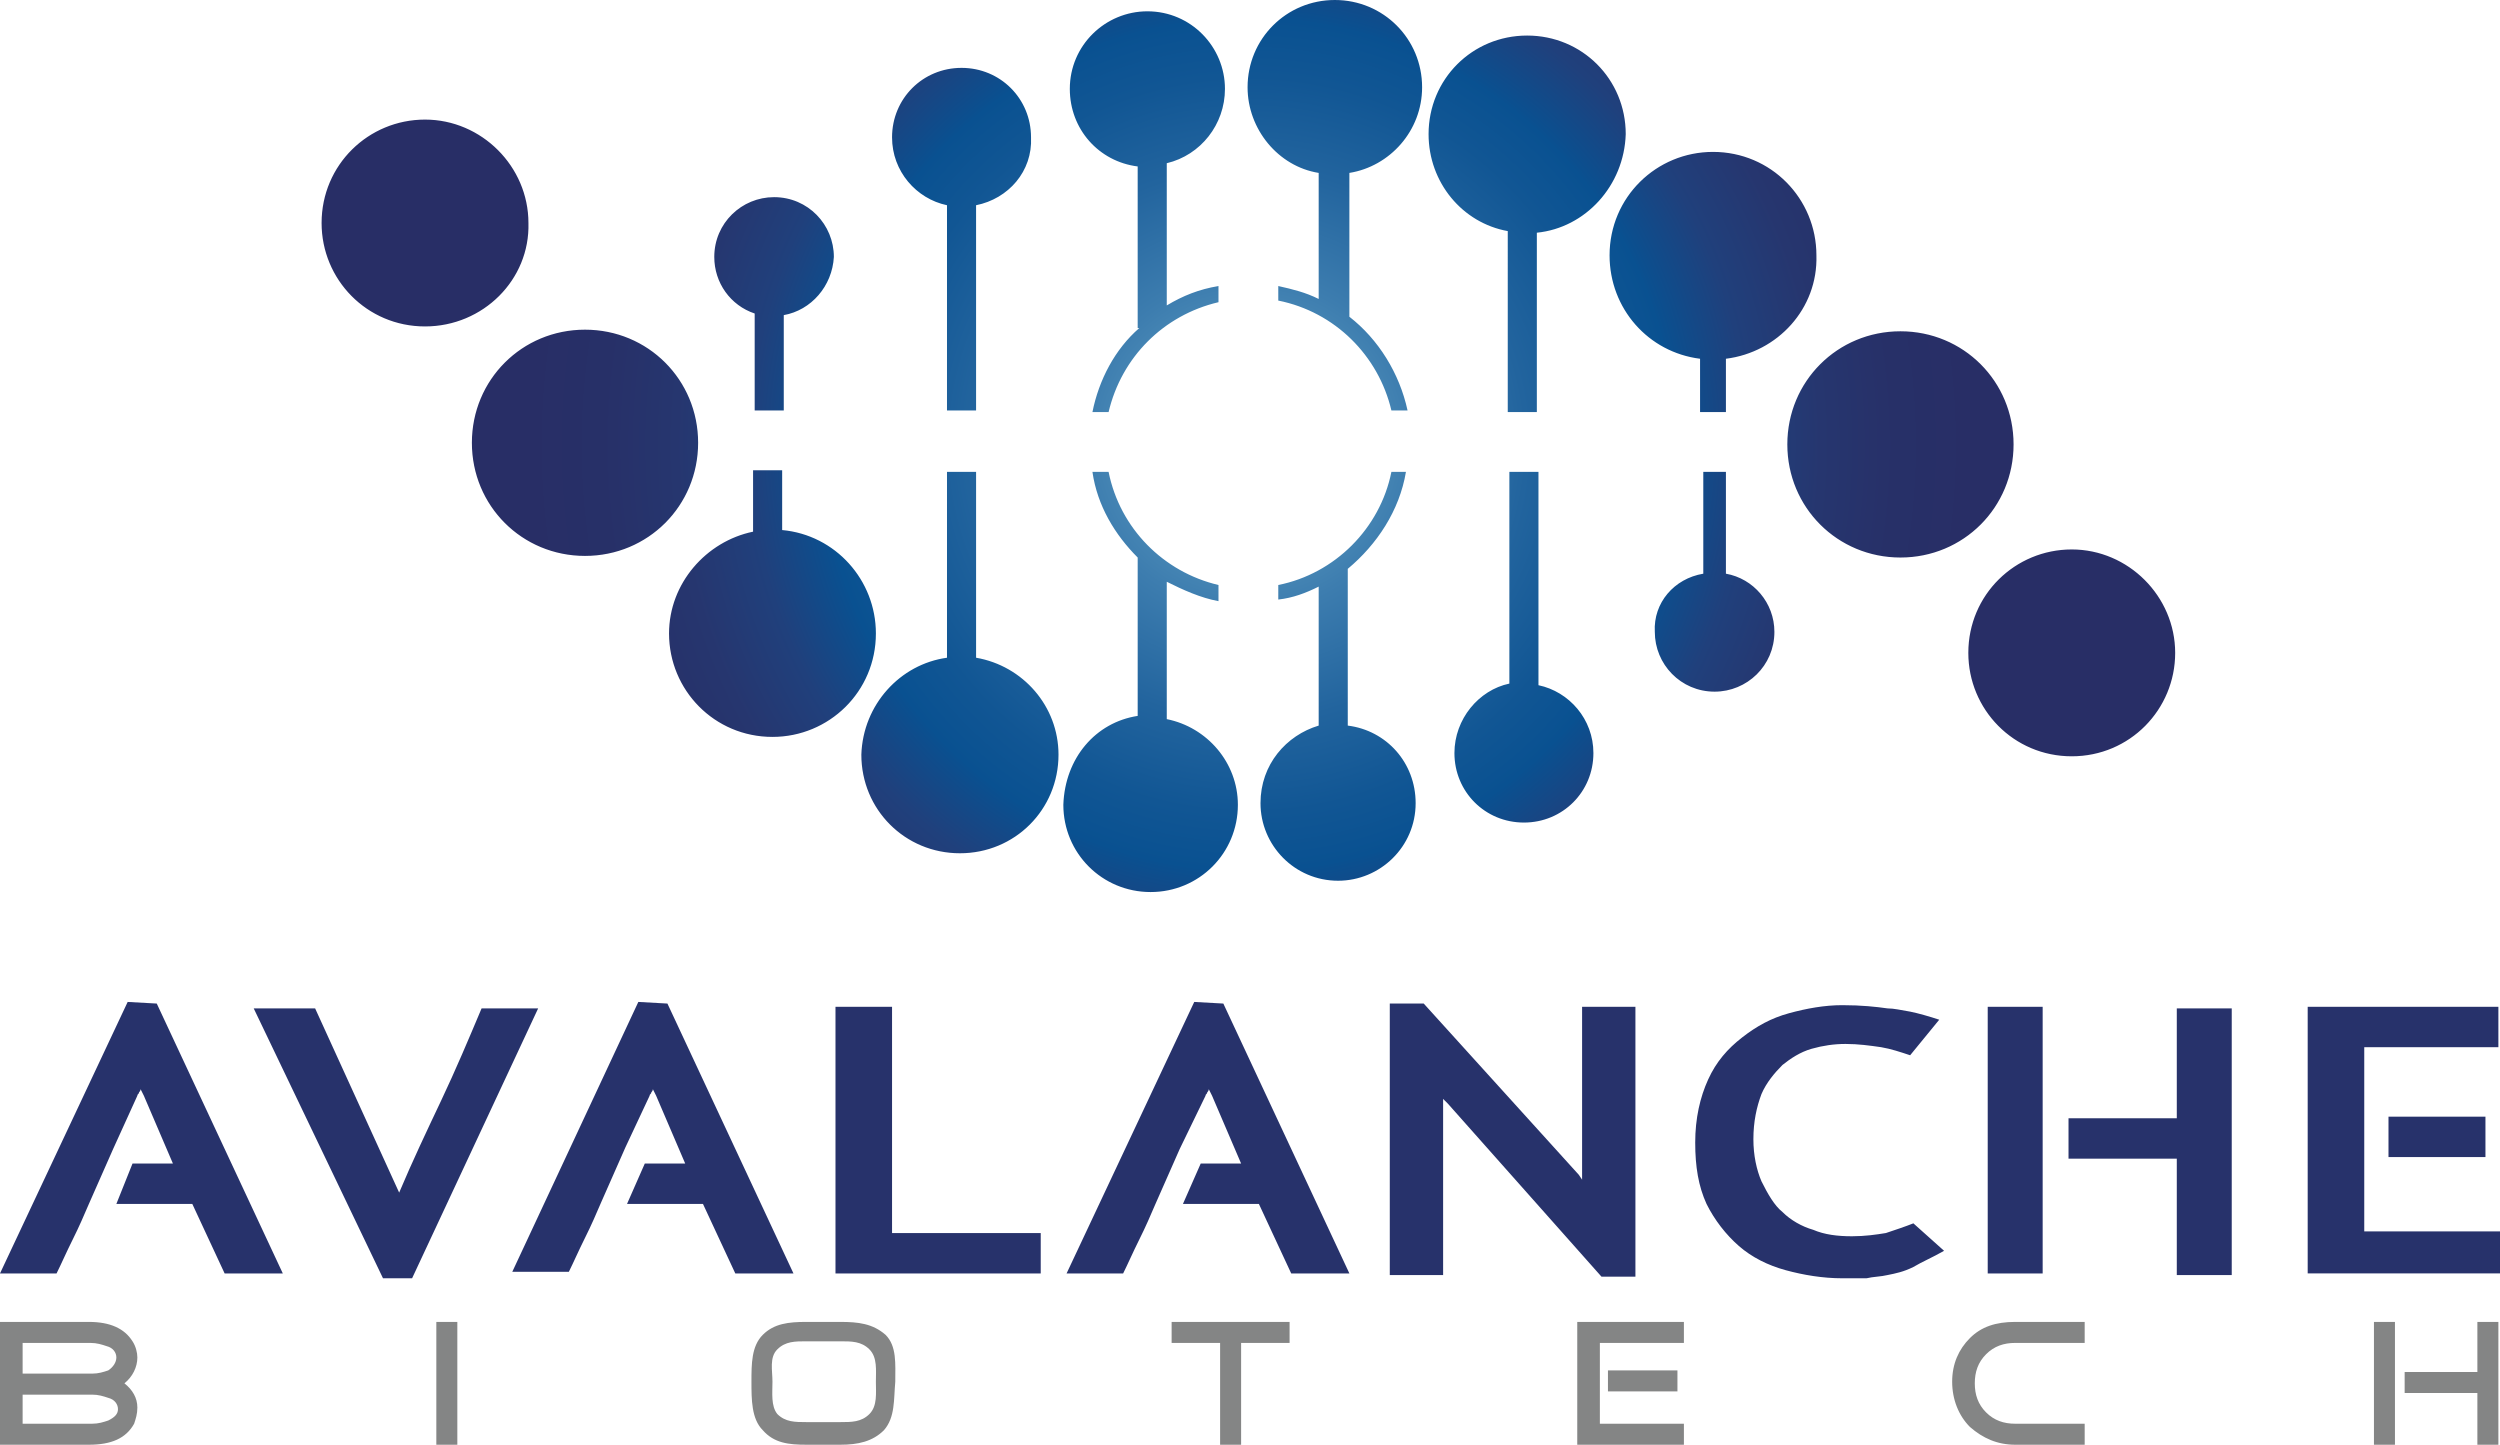 <svg id="Слой_1" xmlns="http://www.w3.org/2000/svg" viewBox="0 0 154.7 89.4"><style>.st0{fill-rule:evenodd;clip-rule:evenodd;fill:#848585;} .st1{fill-rule:evenodd;clip-rule:evenodd;fill:#27326B;} .st2{fill-rule:evenodd;clip-rule:evenodd;fill:url(#SVGID_1_);}</style><path class="st0" d="M153.3 89.4v-3.2h-4.5v-1.3h4.5v-3.1h1.3v7.6h-1.3m-6.4-7.6h1.3v7.6h-1.3v-7.6zm-25 6.5c-.7-.7-1.1-1.7-1.1-2.8 0-1.1.4-2 1.1-2.7.7-.7 1.6-1 2.8-1h4.3v1.3h-4.3c-.7 0-1.3.2-1.8.7s-.7 1.1-.7 1.8.2 1.3.7 1.8c.5.5 1.1.7 1.8.7h4.3v1.3h-4.3c-1.1 0-2-.4-2.8-1.1zm-22.4-3.5h4.3v1.3h-4.3v-1.3zm-1.9-3h6.6v1.3H99v5h5.2v1.3h-6.6v-7.6zm-20.8 7.6h-1.3v-6.3h-3v-1.3h7.3v1.3h-3v6.3zm-22.1-.9c-.7.7-1.6.9-2.7.9h-2.1c-1.1 0-2-.1-2.7-.9-.7-.7-.7-1.9-.7-3s0-2.2.7-2.9c.7-.7 1.6-.8 2.7-.8H52c1.1 0 2 .1 2.8.8.7.7.6 1.8.6 2.9-.1 1.1 0 2.2-.7 3zm-.9-5c-.5-.5-1.1-.5-1.8-.5h-2.1c-.7 0-1.3 0-1.8.5s-.3 1.3-.3 2-.1 1.5.3 2c.5.5 1.1.5 1.8.5H52c.7 0 1.3 0 1.8-.5s.4-1.3.4-2 .1-1.5-.4-2zM27 81.8h1.3v7.6H27v-7.6zM8.3 88.1c-.5.9-1.4 1.3-2.8 1.3H0v-7.6h5.5c1.3 0 2.2.4 2.7 1.2.2.3.3.7.3 1 0 .6-.3 1.2-.8 1.6.5.4.8.9.8 1.5 0 .4-.1.7-.2 1zM5.7 85c.4 0 .7-.1 1-.2.3-.2.5-.5.5-.8 0-.3-.2-.6-.6-.7-.3-.1-.6-.2-1-.2H1.4v5h4.3c.4 0 .7-.1 1-.2.4-.2.6-.4.6-.7 0-.3-.2-.6-.6-.7-.3-.1-.6-.2-1-.2H1.4V85h4.3z"/><path class="st1" d="M147.8 69.1h6v2.5h-6v-2.5zm6.9 9.7h-11.9V62.3h11.8v2.5h-8.3v11.4h8.5v2.6zm-20-7.1H128v-2.5h6.7v-6.8h3.4v16.5h-3.4v-7.2zM123 62.3h3.4v16.5H123V62.3zM110.3 75c.5.5 1.2.9 1.9 1.1.7.3 1.5.4 2.4.4.8 0 1.5-.1 2.1-.2.6-.2 1.2-.4 1.7-.6l1.9 1.7c-.7.4-1.4.7-1.9 1-.6.3-1.1.4-1.6.5-.4.1-.9.1-1.3.2H114c-1.2 0-2.4-.2-3.5-.5s-2.1-.8-2.9-1.5c-.8-.7-1.5-1.6-2-2.6-.5-1.1-.7-2.3-.7-3.8s.3-2.8.8-3.9 1.2-1.9 2.1-2.6c.9-.7 1.8-1.2 2.9-1.5 1.1-.3 2.2-.5 3.3-.5 1.2 0 2.1.1 2.8.2.4 0 .8.1 1.4.2.5.1 1.2.3 1.8.5l-1.8 2.2c-.6-.2-1.2-.4-1.8-.5-.7-.1-1.4-.2-2.2-.2-.7 0-1.4.1-2.1.3-.7.2-1.3.6-1.8 1-.5.5-1 1.1-1.3 1.8-.3.8-.5 1.7-.5 2.8 0 1 .2 1.9.5 2.6.4.8.8 1.5 1.3 1.9zm-20.7-6.7l-.3-.3V78.9H86V62.1h2.1l9.6 10.6.2.3V62.3h3.3V79h-2.1l-9.5-10.7zm-11.7 6.2h-4.7l1.1-2.5h2.5l-.9-2.1-.9-2.1-.2-.4c0 .1-.1.2-.1.2 0 .1-.1.1-.1.2L73 71.1l-1.5 3.4c-.3.7-.6 1.4-1 2.2-.4.8-.7 1.5-1 2.1H66L73.9 62l1.8.1 7.8 16.7h-3.6l-2-4.3zM51.7 62.3h3.5v14h9.2v2.5H51.7V62.3zm-8.2 12.2h-4.7l1.1-2.5h2.5l-.9-2.1-.9-2.1-.2-.4c0 .1-.1.2-.1.2 0 .1-.1.1-.1.2L38.7 71l-1.5 3.4c-.3.7-.6 1.4-1 2.2-.4.8-.7 1.5-1 2.1h-3.5L39.5 62l1.8.1 7.8 16.7h-3.6l-2-4.3zm-19.8 4.6l-8-16.7h3.8l5.2 11.4c.8-1.9 1.7-3.8 2.6-5.7.9-1.9 1.7-3.8 2.5-5.7h3.5l-7.8 16.7h-1.8zm-9.8-.3l-2-4.3H7.2l1-2.5h2.5l-.9-2.1-.9-2.1-.2-.4c0 .1-.1.2-.1.2 0 .1-.1.1-.1.2L7 71.1l-1.5 3.4c-.3.7-.6 1.4-1 2.2-.4.8-.7 1.5-1 2.1H0L7.9 62l1.8.1 7.8 16.7h-3.6z"/><radialGradient id="SVGID_1_" cx="77.273" cy="27.511" r="44.99" gradientUnits="userSpaceOnUse"><stop offset="0" stop-color="#71AFCC"/><stop offset=".051" stop-color="#64A3C5"/><stop offset=".227" stop-color="#3D7DAF"/><stop offset=".382" stop-color="#22649E"/><stop offset=".507" stop-color="#115694"/><stop offset=".587" stop-color="#095191"/><stop offset=".589" stop-color="#0A5090"/><stop offset=".687" stop-color="#20407C"/><stop offset=".787" stop-color="#26366F"/><stop offset=".89" stop-color="#273068"/><stop offset="1" stop-color="#282E66"/></radialGradient><path class="st2" d="M128.2 46.8c-3.6 0-6.4-2.9-6.4-6.4 0-3.6 2.9-6.4 6.4-6.4s6.4 2.9 6.4 6.4c0 3.5-2.8 6.4-6.4 6.4m-10.6-12.3c-3.9 0-7-3.1-7-7s3.1-7 7-7 7 3.1 7 7-3.1 7-7 7zm-10.8-12.3v3.3h-1.6v-3.3c-3.2-.4-5.6-3.1-5.6-6.4 0-3.6 2.9-6.4 6.4-6.4 3.6 0 6.4 2.9 6.4 6.4.1 3.3-2.4 6-5.6 6.4zm-11.7-7.8v11.1h-1.8V14.3c-2.8-.5-4.9-3-4.9-6 0-3.4 2.7-6.1 6.1-6.1s6.1 2.7 6.1 6.1c-.1 3.2-2.5 5.8-5.5 6.1zm-11.6-3.7v8.9c1.8 1.4 3.1 3.5 3.6 5.8h-1c-.8-3.4-3.5-6.1-7-6.8v-.9c.9.2 1.7.4 2.5.8v-7.8c-2.5-.4-4.4-2.7-4.4-5.3 0-3 2.4-5.4 5.4-5.4 3 0 5.4 2.4 5.4 5.4 0 2.7-2 4.9-4.5 5.3zm-11.3-.6v8.8c1-.6 2-1 3.2-1.2v1c-3.4.8-6 3.4-6.8 6.8h-1c.4-2 1.4-3.9 2.9-5.2h-.1v-10C68 10 66.2 8 66.2 5.5c0-2.7 2.2-4.8 4.8-4.8 2.7 0 4.8 2.2 4.8 4.8 0 2.2-1.5 4.1-3.6 4.6zm-11.8 2.6v12.7h-1.8V12.7c-1.9-.4-3.4-2.1-3.4-4.2 0-2.4 1.9-4.3 4.3-4.3s4.3 1.9 4.3 4.3c.1 2.1-1.4 3.8-3.4 4.2zm-11.9 6.8v5.9h-1.8v-6c-1.5-.5-2.5-1.9-2.5-3.5 0-2.1 1.7-3.7 3.7-3.7 2.1 0 3.7 1.7 3.7 3.7-.1 1.8-1.4 3.3-3.1 3.6zM36.2 34.4c-3.9 0-7-3.1-7-7s3.1-7 7-7 7 3.1 7 7-3.1 7-7 7zm-9.9-14.2c-3.6 0-6.4-2.9-6.4-6.4 0-3.6 2.9-6.4 6.4-6.4s6.4 2.9 6.4 6.4c.1 3.5-2.8 6.4-6.4 6.4zm20.3 12.7v-3.8h1.8v3.7c3.3.3 5.8 3.1 5.8 6.4 0 3.6-2.9 6.4-6.4 6.4-3.6 0-6.4-2.9-6.4-6.4 0-3.1 2.3-5.7 5.2-6.3zm12 7.8V29.2h1.8v11.5c2.9.5 5.1 3 5.1 6 0 3.4-2.7 6.1-6.1 6.1-3.4 0-6.1-2.7-6.1-6.1.1-3.1 2.4-5.6 5.3-6zm11.8 3.6v-9.8c-1.4-1.4-2.5-3.2-2.8-5.3h1c.7 3.5 3.4 6.2 6.8 7v1c-1.1-.2-2.2-.7-3.2-1.2v8.5c2.5.5 4.4 2.7 4.4 5.3 0 3-2.4 5.4-5.4 5.4-3 0-5.4-2.4-5.4-5.4.1-2.9 2-5.1 4.6-5.5zm11.2.6v-8.6c-.8.4-1.6.7-2.5.8v-.9c3.5-.7 6.3-3.5 7-7h.9c-.4 2.4-1.8 4.5-3.6 6v9.7c2.4.3 4.2 2.3 4.2 4.8 0 2.7-2.2 4.8-4.8 4.8-2.7 0-4.8-2.2-4.8-4.8 0-2.4 1.6-4.2 3.6-4.8zm11.8-2.6V29.2h1.8v13.2c1.9.4 3.4 2.1 3.4 4.2 0 2.4-1.9 4.3-4.3 4.3S90 49 90 46.6c0-2.1 1.5-3.9 3.4-4.3zm12-6.8v-6.3h1.4v6.3c1.7.3 3 1.8 3 3.6 0 2.1-1.7 3.7-3.7 3.7-2.1 0-3.7-1.7-3.7-3.7-.1-1.8 1.2-3.3 3-3.6z"/></svg>